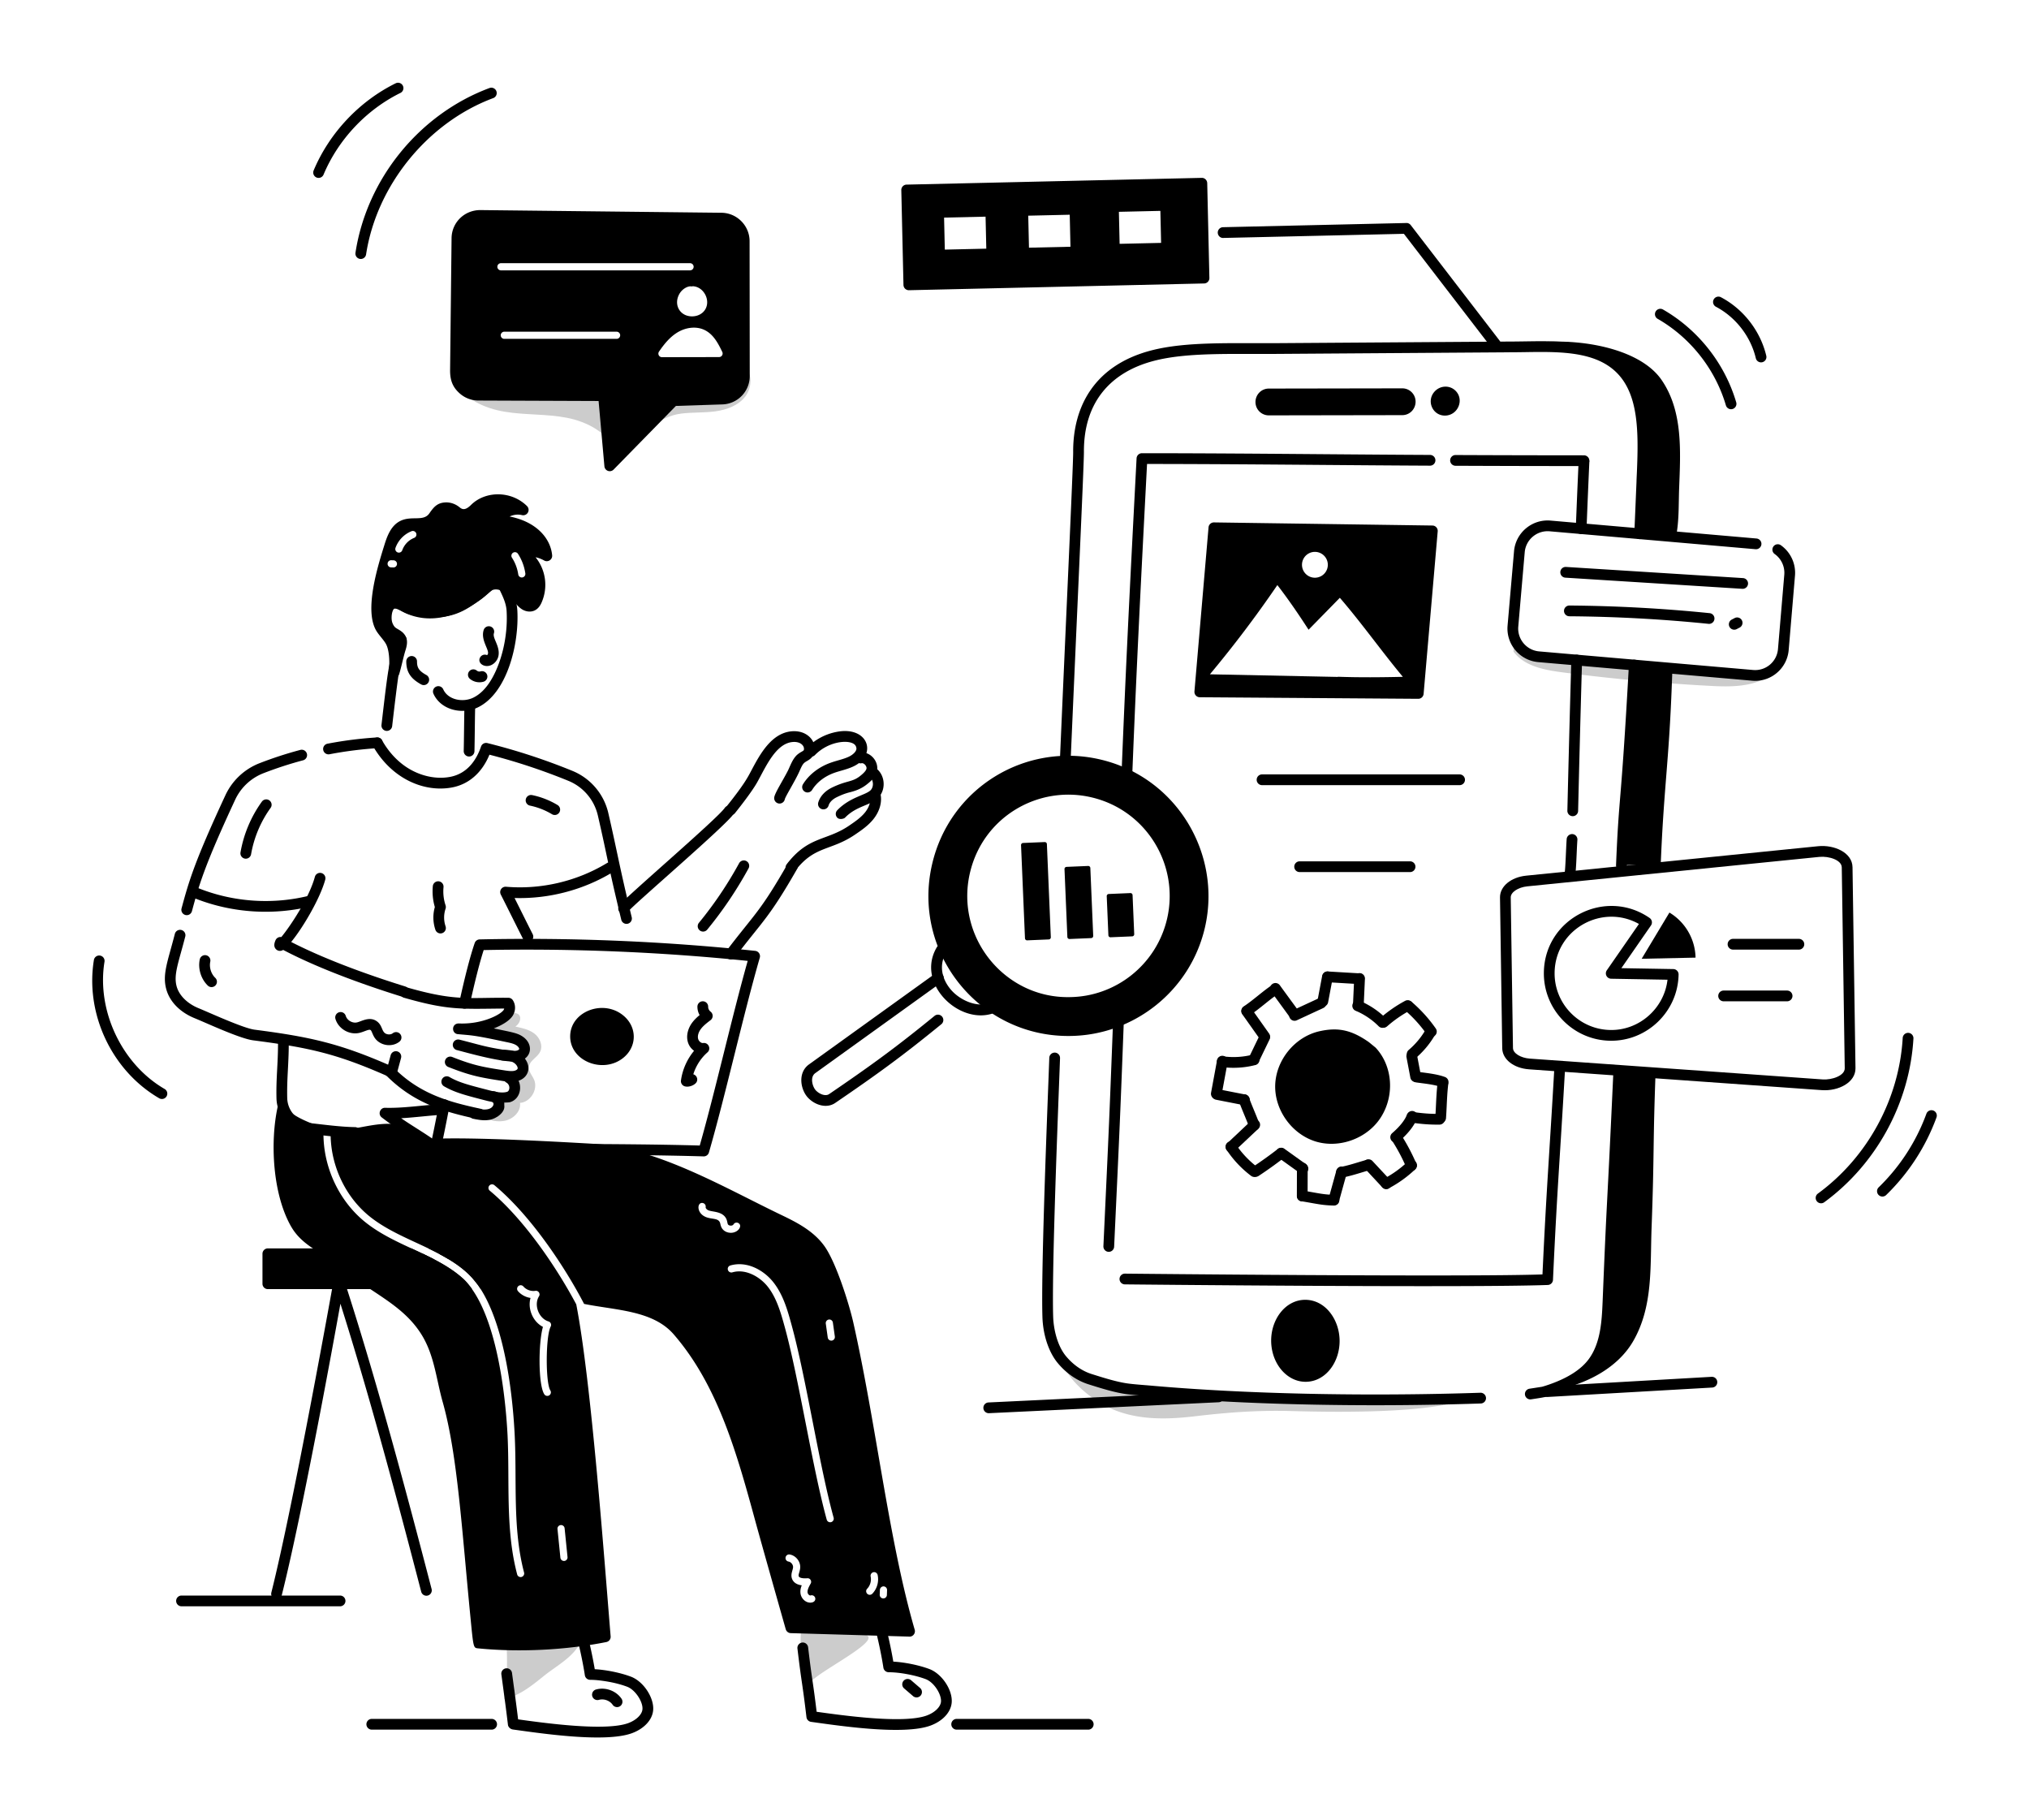 <?xml version="1.0" encoding="utf-8"?>
<svg xmlns="http://www.w3.org/2000/svg" height="508.107" id="Layer_1" style="enable-background:new 0 0 600 600" version="1.1" viewBox="16.745 45.947 566.51 508.107" width="566.51" x="0" y="0">
  <style>.st0{fill:#ccc}</style>
  <path d="m525.42 350.255-81.743-5.81c-4.3-.304-7.456-2.783-7.5-5.892l-.623-42.059c-.045-3.109 3.035-5.68 7.324-6.112l81.535-8.222c4.367-.44 9.504 1.718 9.566 5.862l.829 56.09c.06 4.02-4.785 6.47-9.389 6.143zm.212-2.992c2.67.186 6.206-1.087 6.176-3.106l-.83-56.09c-.03-2.041-3.572-3.191-6.264-2.922l-81.535 8.222c-2.571.26-4.646 1.642-4.625 3.083l.622 42.059c.02 1.44 2.136 2.762 4.714 2.945l81.742 5.809z"/>
  <path class="st0" d="M439.324 227.818c2.99 4.093 8.558 5.14 13.584 5.8a533.336 533.336 0 0 0 42.217 3.832c6.443.328 13.973.05 17.81-5.137-6.357 3.242-13.919 2.562-21.014 1.803l-40.147-4.295c-2.94-.315-5.982-.662-8.528-2.165-2.545-1.504-4.46-4.505-3.747-7.375l-.175 7.537zM376.98 439.83c12.24.337 37.674.778 49.231-3.266-17 1.146-46.973 1.619-63.906.017a547.263 547.263 0 0 1-27.398-3.284c-4.114-.6-10.323-2.19-14.419-2.903-4.023-.7-7.642-3.019-8.283-7.456 1.031 7.135 8.92 13.872 15.605 16.57 7.338 2.963 15.307 2.657 23.002 1.737 8.672-1.037 17.432-1.657 26.168-1.416z"/>
  <path d="M400.705 438.21c-22.528 0-44.452-.847-62.86-2.48-.536-.047-1.14-.096-1.774-.147-1.602-.13-3.416-.275-4.815-.466-3.354-.458-7.216-1.678-10.623-2.754-3.193-1.01-6.137-3.037-8.51-5.864-2.554-3.04-4.171-7.877-4.327-12.938-.366-11.964 1.01-48.274 1.671-65.725.103-2.692.188-4.948.248-6.614.03-.829.743-1.464 1.553-1.445a1.5 1.5 0 0 1 1.445 1.553c-.06 1.668-.145 3.925-.248 6.62-.66 17.417-2.033 53.658-1.67 65.519.104 3.404 1.112 8.108 3.624 11.1 2.007 2.39 4.47 4.096 7.119 4.933 3.291 1.04 7.024 2.219 10.125 2.642 1.316.18 3.086.322 4.649.448.643.052 1.257.102 1.799.15 26.297 2.333 59.826 3.055 91.987 1.985.79-.032 1.52.621 1.549 1.449a1.5 1.5 0 0 1-1.45 1.549c-9.78.326-19.696.486-29.492.486zM313.835 266.046a1.5 1.5 0 0 1-1.434-1.563c1.87-43.478 4.005-88.897 3.981-92.31-.088-12.815 6.028-24.303 21.805-28.402 9.653-2.513 22.207-1.955 34.585-2.03l63.77-.437c.832-.016 1.626-.02 2.421-.023h.108c.193.002.33.005.45 0 1.028-.009 2.022-.024 3.028-.038 6.135-.092 12.479-.186 18.155 1.346l-.001.001c3.088.8 6.137 2.225 8.598 4.369 8.436 7.373 7.91 20.247 7.488 30.592l-.087 1.889c-.015.35-.029.71-.035 1.058l-.016.391a5892.24 5892.24 0 0 1-.577 13.682l-.013.42a1.485 1.485 0 0 1-1.55 1.447 1.5 1.5 0 0 1-1.448-1.55l.013-.423c.199-4.588.388-9.14.577-13.702l.015-.348c.005-.34.02-.724.036-1.109l.087-1.877c.6-14.69.361-28.115-13.848-31.934a1.651 1.651 0 0 1-.099-.03c-5.252-1.402-11.35-1.312-17.25-1.223-1.014.015-2.015.03-3 .037-.122.006-.315.004-.51.002h-.106c-.782.004-1.565.007-2.336.02l-63.85.44c-12.614.08-24.706-.448-33.85 1.933-12.056 3.133-19.657 11.51-19.56 25.478.023 3.472-2.185 50.596-3.983 92.46a1.5 1.5 0 0 1-1.564 1.434zM442.533 435.312a1.5 1.5 0 0 1 1.255-1.71s3.011-.462 3.514-.546a34.24 34.24 0 0 0 2.147-.688c5.077-1.787 8.721-4.128 10.835-6.959 3.344-4.499 3.688-10.53 3.923-16.124 1.248-30.997 1.156-23.735 2.99-63.89.033-.828.736-1.457 1.557-1.441a1.5 1.5 0 0 1 1.442 1.556l-.128 3.077c-.026.609-2.444 50.342-2.444 50.663 0 .075-.005.15-.016.224-.49 10.927-.38 15.959-1.726 20.916-1.786 6.472-5.485 11.306-15.435 14.807-.865.305-1.652.556-2.404.766l-.01-.032c-.53.135-1.56.294-3.79.635a1.5 1.5 0 0 1-1.71-1.254zm22.149-36.519v.003-.003zM469.455 289.006c-.02 0-.042 0-.062-.002a1.5 1.5 0 0 1-1.438-1.56c.856-20.776 1.273-14.11 3.594-55.878a1.5 1.5 0 0 1 1.5-1.473h.027a1.501 1.501 0 0 1 1.473 1.527l-.172 4.288c-.929 22.311-2.51 29.454-3.423 51.66a1.5 1.5 0 0 1-1.499 1.438z"/>
  <path d="M473.678 194.402c.443-4.835 1.223-8.732 1.47-13.58l.017-.344c.01-.366.026-.74.036-1.106.218-6.514-.319-13.932-1.807-20.313-1.48-6.373-5.934-11.289-12.084-14.547-.316-.17-.638-.325-.976-.465-.008-.007-.015-.007-.023-.007-5.45-2.37-13.428-2.06-20.175-1.527-1.233.088-2.414.19-3.525.292h-.061c-.411.038-.815.074-1.21.103l3.475-.054.266-.073c.349-.097.69-.179 1.04-.268 12.89-3.047 33.63-.53 40.527 9.464 6.039 8.741 5.308 19.975 4.922 30.335-.166 4.468.012 9.047-.867 13.43l-11.025-1.34zM469.958 287.474c3.517-.19 7.139-.085 10.42 1.22.834-22.464 2.33-29.495 3.164-51.968.147-3.913.128-3.413.163-4.202l-10.428-.91c-.003.165-.016.341-.02.506l-.15 3.748c-.908 22.435-2.523 29.337-3.53 51.622l.38-.016zM450.549 434.086c9.274-1.742 17.954-6.365 22.235-13.833 5.529-9.654 4.686-20.585 5.091-31.476.797-21.4.336-22.71 1.143-44.11-3.423 2.154-6.333.04-10.311.785-.779 20.284-2.716 36.54-2.587 53.685.001.031.003.072-.006.104.01 0 .01 0 .01.01.001.01.001.01-.009.02.035 5.012.193 16.05-1.68 20.727 0 .01-.01.02-.01.02-2.25 5.754-7.782 10.482-14.17 12.988-.648.247-.358 1.221.294 1.08zM455.867 273.78h-.038a1.5 1.5 0 0 1-1.463-1.536c.39-16.283.742-29.657 1.106-42.088a1.493 1.493 0 0 1 1.543-1.455 1.5 1.5 0 0 1 1.455 1.543 7763.066 7763.066 0 0 0-1.104 42.072 1.5 1.5 0 0 1-1.5 1.464zM455.067 291.521a1.5 1.5 0 0 1-1.48-1.76c.27-1.538.383-6.81.584-9.594.06-.827.807-1.435 1.604-1.388a1.5 1.5 0 0 1 1.388 1.604c-.212 2.943-.298 8.06-.62 9.897a1.5 1.5 0 0 1-1.476 1.241zM330.783 404.476a1.5 1.5 0 0 1 .09-2.999c.1.003 95.187.984 116.542.219 1.126-24.297 1.87-32.44 3.298-57.358a1.5 1.5 0 1 1 2.994.172c-1.468 25.623-2.19 33.19-3.359 58.703a1.5 1.5 0 0 1-1.442 1.43c-22.32.83-118.02-.164-118.123-.167z"/>
  <path d="m458.217 195.016-.06-.001a1.5 1.5 0 0 1-1.44-1.558c.244-6.243.505-12.48.79-18.724a1.506 1.506 0 0 1 1.566-1.43 1.5 1.5 0 0 1 1.43 1.566c-.283 6.238-.544 12.468-.788 18.705a1.5 1.5 0 0 1-1.498 1.442z"/>
  <path d="M459 176.05h-.002a9034.18 9034.18 0 0 1-35.863-.084 1.5 1.5 0 0 1 .007-3h.007c11.626.051 23.352.078 35.851.084a1.5 1.5 0 0 1 0 3zM326.251 395.39a1.5 1.5 0 0 1-1.428-1.57c1.618-34.775 1.611-34.243 2.97-69.942.033-.828.768-1.457 1.556-1.442a1.5 1.5 0 0 1 1.442 1.556c-1.358 35.693-1.36 35.34-2.972 69.968a1.5 1.5 0 0 1-1.568 1.43zM331.046 270.73a1.5 1.5 0 0 1-1.441-1.557c1.34-34.673 2.516-57.655 4.48-95.29a1.5 1.5 0 0 1 1.498-1.423c17.08.004 34.29.142 50.933.274 10.24.082 20.161.161 29.509.204a1.5 1.5 0 0 1-.007 3h-.007c-9.35-.043-19.276-.122-29.52-.204-16.173-.129-32.884-.262-49.484-.273-1.919 36.782-3.082 59.614-4.404 93.829a1.5 1.5 0 0 1-1.557 1.44zM408.271 160.332l-37.267.063a2.218 2.218 0 0 1-2.221-2.214v-.045a2.218 2.218 0 0 1 2.214-2.222l37.268-.063a2.215 2.215 0 0 1 2.219 2.338 2.22 2.22 0 0 1-2.213 2.143z"/>
  <path d="M371 161.895a3.717 3.717 0 0 1-3.717-3.712c-.003-2.095 1.662-3.765 3.712-3.768l37.275-.063a3.712 3.712 0 0 1 3.714 3.846c-.071 2.053-1.701 3.63-3.71 3.634l-37.267.063H371zm37.269-4.543h-.001c-39.135.202-37.329-.171-37.776.273-.303.305-.256.801.002 1.06.079.079.249.21.506.21h.002l37.266-.063a.717.717 0 0 0 .717-.696c.01-.308-.12-.484-.2-.566s-.25-.218-.516-.218z"/>
  <ellipse cx="420.26" cy="157.918" rx="2.584" ry="2.492" transform="rotate(-45.902 420.26 157.918)"/>
  <path d="M417.393 155.14c1.58-1.63 4.136-1.681 5.709-.155 2.547 2.467.76 6.849-2.798 6.97-3.581.112-5.464-4.18-2.911-6.815zm1.83 2.867a.93.93 0 0 0 .98.95c.953-.032 1.44-1.208.811-1.818-.633-.614-1.79-.076-1.79.868z"/>
  <ellipse cx="381.216" cy="420.227" rx="8.055" ry="9.943" transform="rotate(-.902 381.216 420.227)"/>
  <path d="M381.269 431.67c-5.211 0-9.508-5.035-9.607-11.293-.096-6.115 3.976-11.593 9.504-11.593 5.601 0 9.513 5.47 9.604 11.293.094 6.012-3.821 11.503-9.374 11.591l-.127.001zm-.106-19.886-.08.001c-3.614.057-6.495 3.89-6.421 8.545.073 4.655 3.11 8.415 6.687 8.338 3.171-.049 6.504-3.372 6.42-8.544-.08-5.148-3.474-8.34-6.606-8.34zM498.628 159.102c-2.972-10.12-9.926-18.93-19.08-24.169a1.5 1.5 0 0 1 1.49-2.603c9.82 5.62 17.28 15.07 20.47 25.926a1.5 1.5 0 0 1-2.88.846zM506.812 235.997c-.277 0-.556-.013-.835-.037l-59.755-5.189c-5.168-.454-9.004-5.024-8.552-10.188l1.801-20.757c.452-5.164 5.01-9 10.186-8.56l57.52 5.003a1.5 1.5 0 0 1 1.364 1.624 1.51 1.51 0 0 1-1.624 1.364l-57.52-5.002c-3.516-.299-6.629 2.314-6.938 5.831l-1.8 20.758c-.308 3.517 2.304 6.63 5.824 6.939l59.755 5.189a6.395 6.395 0 0 0 6.93-5.842l1.763-20.767a6.44 6.44 0 0 0-2.7-5.776 1.5 1.5 0 0 1 1.728-2.452 9.45 9.45 0 0 1 3.961 8.481l-1.761 20.767a9.343 9.343 0 0 1-3.315 6.405 9.32 9.32 0 0 1-6.032 2.209z"/>
  <path d="m503.215 210.313-49.413-3.113c-.826-.053-1.454-.765-1.402-1.592s.743-1.452 1.592-1.402l49.413 3.113a1.5 1.5 0 0 1-.19 2.994zM493.75 220.087a415.078 415.078 0 0 0-38.83-2.11 1.5 1.5 0 0 1 .01-3h.01c13.01.094 26.17.81 39.113 2.126a1.5 1.5 0 1 1-.303 2.984zM499.627 220.92a1.5 1.5 0 0 1 .637-2.024l.823-.428a1.5 1.5 0 0 1 1.383 2.662l-.82.426a1.5 1.5 0 0 1-2.023-.637zM506.977 145.925c-1.45-6.081-5.62-11.45-11.152-14.362a1.5 1.5 0 0 1 1.396-2.655c6.29 3.309 11.026 9.41 12.674 16.322a1.5 1.5 0 1 1-2.918.695zM447.298 434.493a1.5 1.5 0 0 1 1.411-1.583l45.927-2.628c.855-.038 1.536.585 1.583 1.412a1.5 1.5 0 0 1-1.411 1.583l-45.927 2.628a1.498 1.498 0 0 1-1.583-1.412zM292.828 440.435a1.5 1.5 0 0 1-.07-2.999l64.124-3.053c.852-.041 1.53.6 1.57 1.428a1.5 1.5 0 0 1-1.427 1.57l-64.125 3.052a1.82 1.82 0 0 1-.072.002zM278.312 310.363a1.5 1.5 0 0 1 2.578 1.534c-1.895 3.184-1.417 7.008 1.278 10.23 2.486 2.97 7.3 5.2 11.063 3.785a1.501 1.501 0 0 1 1.055 2.809c-9.583 3.599-22.01-8.217-15.974-18.358z"/>
  <path d="M242.438 352.473c-2.17-2.199-3.087-7.036.177-9.395l35.255-25.363a1.5 1.5 0 0 1 1.752 2.436l-35.252 25.36c-1.597 1.154-.726 3.914.203 4.854 1.013 1.027 2.668 1.679 3.674.99 11.39-7.774 18.341-12.771 29.433-21.83a1.5 1.5 0 0 1 1.899 2.323c-11.178 9.13-18.178 14.16-29.64 21.985-2.368 1.615-5.544.622-7.501-1.36zM315.376 308.067l6.035-.255a.59.59 0 0 0 .565-.615l-.801-18.955a.59.59 0 0 0-.615-.565l-6.035.255a.59.59 0 0 0-.565.615l.8 18.955a.59.59 0 0 0 .616.565zM326.827 307.583l6.035-.255a.59.59 0 0 0 .565-.615l-.46-10.9a.59.59 0 0 0-.615-.566l-6.035.255a.59.59 0 0 0-.565.615l.46 10.901a.59.59 0 0 0 .615.565zM303.541 308.44l6.035-.254a.59.59 0 0 0 .565-.615l-1.098-26.002a.59.59 0 0 0-.615-.565l-6.035.255a.59.59 0 0 0-.565.615l1.098 26.002a.59.59 0 0 0 .615.565zM466.28 336.464c-10.37-.182-18.658-8.767-18.477-19.137.264-15.075 17.286-23.616 29.526-15.13a1.5 1.5 0 0 1 .377 2.088l-8.264 11.92 14.503.254a1.5 1.5 0 0 1 1.473 1.527c-.181 10.326-8.8 18.66-19.137 18.478zm-15.477-19.085c-.152 8.717 6.815 15.932 15.53 16.085 8.182.165 15.094-6.114 15.989-14.032l-15.738-.276a1.5 1.5 0 0 1-1.206-2.354l8.968-12.935c-10.247-5.76-23.33 1.423-23.543 13.512z"/>
  <path d="m475.109 313.582 7.75-12.897a15.048 15.048 0 0 1 7.294 12.58l-15.044.317zM434.306 143.514c-.45 0-.894-.202-1.19-.586l-24.394-31.713-50.435 1.153c-.814.05-1.515-.637-1.535-1.465a1.5 1.5 0 0 1 1.466-1.534l51.195-1.17c.453-.037.932.206 1.223.585l24.858 32.315a1.5 1.5 0 0 1-1.188 2.415zM353.808 97.062a1.5 1.5 0 0 0-.464-1.05 1.462 1.462 0 0 0-1.07-.415l-82.412 1.885a1.5 1.5 0 0 0-1.466 1.534l.605 26.477a1.5 1.5 0 0 0 1.5 1.466h.034l82.413-1.885a1.501 1.501 0 0 0 1.465-1.534l-.605-26.478zm-73.266 18.564-.204-8.936 11.584-.265.204 8.936-11.584.265zm23.5-.537-.205-8.936 11.584-.265.204 8.936-11.584.265zm25.307-1.076-.204-8.936 11.584-.265.204 8.936-11.584.265zM519.006 311.027h-18.39a1.5 1.5 0 0 1 0-3h18.39a1.5 1.5 0 0 1 0 3zM515.713 325.456h-17.72a1.5 1.5 0 0 1 0-3h17.72a1.5 1.5 0 0 1 0 3zM416.689 192.646l-61.016-.869a1.5 1.5 0 0 0-1.494 1.372l-3.936 45.803a1.5 1.5 0 0 0 1.484 1.629l61.005.434a1.5 1.5 0 0 0 1.494-1.37l3.935-45.37a1.5 1.5 0 0 0-1.472-1.629zM383.875 200a3.607 3.607 0 1 1 0 7.214 3.607 3.607 0 0 1 0-7.214zm6.417 34.859.031.051-35.765-.733a320.784 320.784 0 0 0 18.833-24.91c3.001 3.87 5.91 8.126 8.716 12.464l8.73-8.912c6.088 7.052 11.651 14.924 17.593 22.061-5.791.138-12.253.195-18.138-.021zM378.184 330.646c-.463 0-.919-.213-1.213-.615l-5.3-7.26a1.5 1.5 0 1 1 2.421-1.77l5.303 7.261a1.5 1.5 0 0 1-1.211 2.384z"/>
  <path d="M378.197 330.897a1.5 1.5 0 0 1-.632-2.861l7.389-3.426a1.5 1.5 0 1 1 1.261 2.722l-7.388 3.425c-.205.095-.42.14-.63.14z"/>
  <path d="M386.09 326.96a1.5 1.5 0 0 1-1.476-1.779l1.283-6.794a1.5 1.5 0 1 1 2.947.557l-1.283 6.794a1.5 1.5 0 0 1-1.472 1.222z"/>
  <path d="M396.216 320.648a1.8 1.8 0 0 1-.089-.002l-8.761-.516a1.5 1.5 0 0 1-1.409-1.586 1.487 1.487 0 0 1 1.586-1.41l8.76.517a1.5 1.5 0 0 1-.087 2.997z"/>
  <path d="m395.996 328.2-.07-.002a1.5 1.5 0 0 1-1.43-1.568l.348-7.611a1.498 1.498 0 1 1 2.996.136l-.347 7.613a1.5 1.5 0 0 1-1.497 1.431z"/>
  <path d="M402.743 332.866c-.385 0-.77-.148-1.064-.442a20.176 20.176 0 0 0-6.436-4.333 1.5 1.5 0 0 1-.803-1.964 1.498 1.498 0 0 1 1.963-.802 23.21 23.21 0 0 1 7.403 4.983 1.5 1.5 0 0 1-1.063 2.558z"/>
  <path d="M403.048 332.82a1.499 1.499 0 0 1-.99-2.627 37.818 37.818 0 0 1 6.982-4.852 1.5 1.5 0 1 1 1.424 2.64 34.804 34.804 0 0 0-6.427 4.467c-.286.25-.638.372-.989.372z"/>
  <path d="M416.397 335.41c-.474 0-.94-.224-1.232-.643a36.694 36.694 0 0 0-6.18-6.836 1.5 1.5 0 0 1 1.955-2.276 39.704 39.704 0 0 1 6.686 7.396 1.501 1.501 0 0 1-1.23 2.358z"/>
  <path d="M411.033 341.685a1.5 1.5 0 0 1-.973-2.643 21.77 21.77 0 0 0 4.603-5.448 1.5 1.5 0 0 1 2.579 1.535 24.777 24.777 0 0 1-5.239 6.199c-.282.24-.627.357-.97.357z"/>
  <path d="M412 347.987a1.5 1.5 0 0 1-1.471-1.22l-1.084-5.707a1.5 1.5 0 0 1 2.947-.56l1.084 5.707a1.5 1.5 0 0 1-1.476 1.78z"/>
  <path d="M419.676 349.499c-.175 0-.351-.03-.524-.095-1.583-.591-3.723-.87-5.61-1.115-.493-.065-.972-.127-1.428-.193a1.5 1.5 0 0 1 .427-2.97c.444.064.91.125 1.388.187 2.047.267 4.367.57 6.272 1.28a1.5 1.5 0 0 1-.525 2.906z"/>
  <path d="M418.986 359.474a1.5 1.5 0 0 1-1.498-1.61c.083-1.123.135-2.243.188-3.379.093-1.957.188-3.98.439-6.156a1.5 1.5 0 0 1 2.98.344c-.24 2.075-.332 4.046-.422 5.953-.054 1.163-.11 2.31-.193 3.457a1.5 1.5 0 0 1-1.494 1.39z"/>
  <path d="M418.011 359.884c-2.357 0-4.527-.175-7.31-.58a1.5 1.5 0 0 1 .433-2.969c2.874.42 5.033.576 7.501.544h.02a1.5 1.5 0 0 1 .02 3c-.223.003-.444.005-.664.005z"/>
  <path d="M406.433 364.899a1.5 1.5 0 0 1-.987-2.63c2.147-1.873 3.508-3.58 4.164-5.218a1.5 1.5 0 1 1 2.785 1.113c-.835 2.09-2.463 4.172-4.977 6.365-.284.248-.635.37-.985.37z"/>
  <path d="M410.802 372.824a1.499 1.499 0 0 1-1.38-.913 50.72 50.72 0 0 0-4.101-7.708 1.5 1.5 0 0 1 2.517-1.632 53.727 53.727 0 0 1 4.343 8.165 1.5 1.5 0 0 1-1.379 2.088z"/>
  <path d="M403.774 377.848a1.5 1.5 0 0 1-.696-2.83 29.497 29.497 0 0 0 6.743-4.844 1.5 1.5 0 1 1 2.076 2.165 32.472 32.472 0 0 1-7.429 5.338c-.222.116-.46.171-.694.171z"/>
  <path d="M403.801 377.875c-.401 0-.802-.16-1.097-.478l-4.947-5.308a1.5 1.5 0 0 1 2.196-2.046l4.946 5.31a1.5 1.5 0 0 1-1.098 2.522z"/>
  <path d="M391.307 374.686a1.5 1.5 0 0 1-.296-2.971c1.795-.364 3.156-.774 4.879-1.293.693-.21 1.441-.434 2.294-.68a1.501 1.501 0 0 1 .83 2.883c-.839.242-1.575.464-2.259.67-1.797.54-3.217.969-5.148 1.36-.1.02-.201.03-.3.03z"/>
  <path d="M389.167 382.346a1.5 1.5 0 0 1-1.446-1.901l2.152-7.769a1.5 1.5 0 0 1 2.891.802l-2.152 7.768a1.5 1.5 0 0 1-1.445 1.1z"/>
  <path d="M389.237 382.472h-.027c-2.522-.044-4.04-.315-6.338-.725-.784-.14-1.664-.297-2.713-.468a1.5 1.5 0 1 1 .48-2.96c1.068.173 1.963.332 2.76.475 2.233.398 3.58.639 5.862.678a1.501 1.501 0 0 1-.024 3z"/>
  <path d="M380.338 381.313h-.003a1.5 1.5 0 0 1-1.497-1.504l.02-7.816a1.505 1.505 0 0 1 1.5-1.502h.004c.828.003 1.498.67 1.496 1.5l-.02 7.825a1.5 1.5 0 0 1-1.5 1.497z"/>
  <path d="M380.535 373.668c-.3 0-.603-.09-.867-.276-.989-.7-2.015-1.437-3.043-2.174a589.808 589.808 0 0 0-3.028-2.164 1.5 1.5 0 0 1 1.734-2.448c.99.7 2.016 1.437 3.043 2.174 1.022.734 2.044 1.467 3.029 2.164a1.5 1.5 0 0 1-.868 2.724z"/>
  <path d="M367.352 374.444a1.5 1.5 0 0 1-.828-2.752 114.698 114.698 0 0 0 6.976-4.993 1.5 1.5 0 0 1 1.836 2.372 117.641 117.641 0 0 1-7.158 5.124 1.493 1.493 0 0 1-.826.249z"/>
  <path d="M366.964 374.49c-.315 0-.632-.099-.903-.303a29.664 29.664 0 0 1-6.9-7.353 1.5 1.5 0 0 1 2.503-1.652 26.654 26.654 0 0 0 6.206 6.61 1.5 1.5 0 0 1-.906 2.698z"/>
  <path d="M360.464 367.637a1.5 1.5 0 0 1-1.028-2.592l6.607-6.22a1.5 1.5 0 1 1 2.057 2.185l-6.607 6.219c-.29.272-.66.408-1.029.408z"/>
  <path d="M366.92 361.54a1.5 1.5 0 0 1-1.41-.987c-.414-1.136-.908-2.33-1.387-3.485-.49-1.185-.998-2.41-1.433-3.61a1.5 1.5 0 1 1 2.818-1.025c.414 1.137.91 2.332 1.388 3.487.49 1.185.997 2.41 1.433 3.607a1.5 1.5 0 0 1-1.41 2.014z"/>
  <path d="M364.196 354.457c-.096 0-.193-.01-.29-.029l-7.623-1.492a1.5 1.5 0 0 1-1.184-1.76 1.496 1.496 0 0 1 1.76-1.184l7.623 1.492a1.5 1.5 0 0 1-.286 2.973z"/>
  <path d="M356.356 352.77a1.5 1.5 0 0 1-1.478-1.772l1.679-9.103a1.5 1.5 0 0 1 2.951.544l-1.679 9.103a1.502 1.502 0 0 1-1.473 1.228z"/>
  <path d="M361.14 344.019c-1.12 0-2.238-.076-3.34-.229a1.5 1.5 0 0 1 .414-2.972c2.738.381 5.6.22 8.276-.468a1.5 1.5 0 1 1 .746 2.905c-1.975.508-4.04.764-6.096.764z"/>
  <path d="M366.843 343.202a1.5 1.5 0 0 1-1.35-2.153l3.003-6.217a1.499 1.499 0 1 1 2.702 1.305l-3.003 6.217a1.5 1.5 0 0 1-1.352.848z"/>
  <path d="M369.838 336.79a1.5 1.5 0 0 1-1.225-.634l-5-7.06a1.5 1.5 0 1 1 2.45-1.733l4.999 7.06a1.5 1.5 0 0 1-1.224 2.367z"/>
  <path d="M364.846 329.627a1.5 1.5 0 0 1-.831-2.75c1.335-.886 2.589-1.891 3.917-2.955 1.32-1.057 2.684-2.15 4.128-3.109a1.498 1.498 0 1 1 1.66 2.498c-1.333.886-2.586 1.89-3.912 2.953-1.321 1.058-2.687 2.152-4.133 3.112-.255.17-.544.251-.829.251zM401.112 356.899c-3.33 5.394-10.445 8.086-16.517 6.277-6.06-1.827-10.516-8.021-10.306-14.336.223-6.333 5.089-12.232 11.266-13.58 4.654-1.023 7.932-.376 12.467 2.78l1.764 1.44c4.288 4.641 4.674 12.038 1.326 17.419z"/>
  <path d="M388.492 365.234c-1.458 0-2.916-.2-4.326-.62-6.72-2.027-11.608-8.828-11.376-15.823.248-7.056 5.598-13.502 12.445-14.996 5.159-1.135 8.855-.317 13.643 3.013.032.022.063.045.092.07l1.765 1.44c.054.044.105.092.153.144 4.661 5.046 5.291 13.132 1.498 19.228-2.903 4.7-8.402 7.544-13.894 7.544zm.772-28.92c-1.052 0-2.16.142-3.387.411-5.46 1.192-9.89 6.537-10.089 12.168-.185 5.585 3.874 11.23 9.24 12.847 5.455 1.625 11.821-.794 14.807-5.63l.003-.004c3.075-4.94 2.615-11.455-1.085-15.533l-1.634-1.335c-2.921-2.024-5.208-2.925-7.855-2.925zM424.272 265.118h-55.154a1.5 1.5 0 0 1 0-3h55.154a1.5 1.5 0 0 1 0 3zM410.444 289.384h-30.832a1.5 1.5 0 0 1 0-3h30.832a1.5 1.5 0 0 1 0 3zM147.38 404.3H91.53v-8.36h43.3c4.23 2.012 9.501 4.783 12.55 8.36zM153.02 395.94v8.36h-3.08c-1.628-2.17-3.41-4.1-7.98-6.87-.87-.52-1.75-1.02-2.65-1.49h13.71z"/>
  <path d="M153.02 394.43h-16.69a70.497 70.497 0 0 1 5.63 3h9.56v5.37h-2.78a24.38 24.38 0 0 1 2.22 3h2.06c.82 0 1.5-.67 1.5-1.5v-8.37c0-.82-.68-1.5-1.5-1.5zm-7.08 8.37H93.03v-5.37h44.8c-2.017-1.058-5.999-2.904-6.22-3H91.53c-.83 0-1.5.68-1.5 1.5v8.37c0 .83.67 1.5 1.5 1.5h57.01c-.715-1.022-1.673-2.165-2.6-3z"/>
  <path class="st0" d="M165.95 334.472c1.541 1.185 2.472 3.41 1.57 5.132-.821 1.572-2.943 2.442-3.088 4.21-.105 1.28.915 2.341 1.425 3.52 1.174 2.71-.982 6.266-3.927 6.478.337 2.449-1.991 4.614-4.428 5.028s-4.891-.434-7.217-1.27c1.696-.062 3.487-.154 4.907-1.083 1.421-.929 2.234-3.01 1.229-4.377 1.68.62 3.754-.15 4.624-1.715.87-1.565.427-3.734-.986-4.833 1.125.115 2.153-.79 2.563-1.845.511-1.318.322-2.554.05-6.813-.097-1.503-.434-2.123-2.486-2.42-2.4-.35-4.8-.698-7.199-1.046 2.617-.821 4.293-4.15 6.633-4.613 2.914-.577 3.012 2.307 1.018 3.68 1.832.424 3.778.788 5.311 1.967zM157.531 520.302a73.229 73.229 0 0 0 .54-16.508c-.044-.544-.025-1.22.461-1.468.365-.186.803-.017 1.18.143 4.3 1.83 9.077 2.518 13.722 2.035 3.122-.324 7.35-2.217 4.03 2.007-2.29 2.914-6.119 5.037-8.984 7.362-3.301 2.68-6.732 5.396-10.949 6.429zM242.955 516.121a29.394 29.394 0 0 1-2.034-18.355 39.853 39.853 0 0 0 9.813 3.42c1.437.298 8.138.139 8.502 1.801.603 2.754-17.144 11.267-16.281 13.134z"/>
  <path d="M190.21 302.695c-3.861-15.952-3.718-16.866-6.54-29.11a13.812 13.812 0 0 0-8.22-9.668 170.122 170.122 0 0 0-22.048-7.3c-2.107 5.096-5.836 8.336-10.616 9.176-7.842 1.377-16.828-2.573-22.006-11.76a1.5 1.5 0 0 1 2.613-1.473c1.519 2.693 3.424 4.942 5.663 6.686 3.88 3.022 8.816 4.367 13.21 3.592 5.187-.912 7.639-5.118 8.783-8.487a1.494 1.494 0 0 1 1.781-.973 173.09 173.09 0 0 1 23.756 7.763 16.82 16.82 0 0 1 10.007 11.771c2.521 10.94 3.045 14.672 6.532 29.077a1.5 1.5 0 0 1-2.916.706zM124.909 346.338c-14.122-6.225-21.747-7.954-37.49-9.987-3.7-.485-12.83-4.746-16.326-6.176-4.079-1.654-6.968-4.603-7.922-8.09-1.157-4.209.45-7.85 2.402-15.477a1.5 1.5 0 0 1 2.906.743c-1.837 7.181-3.327 10.622-2.414 13.941.695 2.541 2.998 4.823 6.16 6.105 2.968 1.213 12.424 5.565 15.581 5.979 15.798 2.04 23.962 3.891 38.314 10.217a1.5 1.5 0 1 1-1.211 2.745zM68.493 301.359a1.5 1.5 0 0 1-1.057-1.84c2.059-7.618 3.623-13.034 12.226-31.547a17.51 17.51 0 0 1 9.578-8.992 108.088 108.088 0 0 1 11.41-3.712 1.501 1.501 0 0 1 .768 2.9c-3.76.997-7.493 2.21-11.092 3.609a14.521 14.521 0 0 0-7.943 7.46c-8.535 18.366-10.038 23.615-12.05 31.065a1.5 1.5 0 0 1-1.84 1.057z"/>
  <path d="M106.994 255.307a1.5 1.5 0 0 1 1.187-1.758 108.595 108.595 0 0 1 13.812-1.75c.852-.043 1.539.578 1.59 1.405s-.577 1.538-1.403 1.59a105.6 105.6 0 0 0-13.429 1.7 1.5 1.5 0 0 1-1.757-1.187zM213.194 368.748c-24.677-.722-50.015-.241-74.72-.971a1.5 1.5 0 0 1-1.455-1.544c.024-.83.765-1.48 1.543-1.455 24.266.717 49.19.263 73.555.937 4.319-15.156 9.042-36.153 13.392-51.54a606.053 606.053 0 0 0-73.717-3.02c-1.125 3.49-2.396 8.472-3.876 15.177a1.493 1.493 0 0 1-1.788 1.141 1.5 1.5 0 0 1-1.141-1.788c1.65-7.478 3.055-12.873 4.297-16.493a1.5 1.5 0 0 1 1.385-1.013 608.896 608.896 0 0 1 76.931 3.197 1.501 1.501 0 0 1 1.284 1.908c-4.57 15.801-9.626 38.556-14.206 54.381a1.5 1.5 0 0 1-1.484 1.083z"/>
  <path d="M138.22 366.926a1.5 1.5 0 0 1-1.142-1.788c.573-2.594 1.262-6.005 2.236-11.06a1.5 1.5 0 1 1 2.945.567c-.978 5.083-1.673 8.52-2.252 11.14a1.5 1.5 0 0 1-1.788 1.141z"/>
  <path d="M137.614 367.603c-4.53-3.402-8.463-5.27-14.28-9.73-1.169-.897-.463-2.753.956-2.69 5.06.15 10.595-.747 15.801-1.046a1.487 1.487 0 0 1 1.583 1.412 1.5 1.5 0 0 1-1.41 1.583c-3.644.209-7.69.746-11.512.966 3.818 2.62 7.148 4.466 10.662 7.107a1.499 1.499 0 1 1-1.8 2.398zM124.577 249.968a1.5 1.5 0 0 1-1.319-1.662c2.03-17.573 2.012-16.346 3.805-23.114-1.595-1.165-2.842-2.438-3.553-4.29-.725-1.872-.514-4.65.483-6.317.596-1 1.48-1.62 2.486-1.746 1.481-.18 2.698.478 3.94 1.143 3.1 1.623 6.503 2.002 10.113 1.12 5.326-1.331 9.682-5.03 9.582-4.963 1.287-1.091 2.573-2.035 4.916-4.537a1.5 1.5 0 0 1 2.502.506c1.24 3.362 3.427 6.24 3.658 10.225.521 9.296-2.795 23.135-11.06 27.094-4.422 2.103-10.29.683-12.343-3.78a1.5 1.5 0 1 1 2.724-1.255c1.348 2.925 5.426 3.707 8.326 2.328 1.853-.887 3.5-2.487 4.894-4.75 2.714-4.363 4.898-11.73 4.464-19.467-.147-2.551-1.42-4.736-2.574-7.216-1.288 1.262-2.828 2.578-3.67 3.221l.002.002c-3.547 2.774-7.13 4.622-10.648 5.491l-.061.015c-4.341 1.06-8.452.595-12.222-1.38-.716-.383-1.588-.896-2.176-.82-.038.005-.15.092-.278.308-.518.866-.646 2.699-.259 3.699.606 1.575 1.886 2.536 3.31 3.495a1.5 1.5 0 0 1 .613 1.627c-1.38 5.208-1.215 4.554-1.843 7.207-.508 2.278-1.701 12.61-2.15 16.498a1.501 1.501 0 0 1-1.662 1.318zm2.35-18.166h.009-.01z"/>
  <path d="M134.341 237.002c-2.957-1.623-4.163-3.484-4.162-6.423a1.5 1.5 0 0 1 1.5-1.5h.001a1.5 1.5 0 0 1 1.5 1.5c-.002 1.601.388 2.577 2.605 3.793a1.5 1.5 0 1 1-1.444 2.63zM150.845 229.387a1.497 1.497 0 0 1 1.888-.56c1.228-.973-1.988-3.972-.914-7.093a1.5 1.5 0 0 1 2.836.975c-.473 1.378 1.725 3.57 1.278 6.24-.192 1.148-.997 2.193-2.05 2.663-1.98.881-4.023-.674-3.038-2.225zM147.948 235.447a1.5 1.5 0 1 1 1.923-2.303c.282.235.682.322 1.029.22a1.5 1.5 0 0 1 .852 2.877 4.162 4.162 0 0 1-3.804-.794zM147.68 257.125a1.5 1.5 0 0 1-1.462-1.538c.078-3.057.111-8.889.19-12.05.021-.829.683-1.503 1.538-1.462a1.5 1.5 0 0 1 1.462 1.537c-.082 3.175-.11 8.844-.192 12.053a1.5 1.5 0 0 1-1.537 1.46z"/>
  <path d="M159.03 190.127c1.073-.508 2.31-.674 3.44-.39a1.501 1.501 0 0 0 1.424-2.517c-4.323-4.295-11.551-4.35-15.617-.342-1.682 1.673-2.512 1.253-3.213.68-1.078-.885-2.404-1.39-3.783-1.37-2.442.052-3.437 1.31-4.671 3.081-1.662 2.362-4.967.536-8.107 2.103-2.576 1.283-3.645 4.153-4.444 6.74-1.877 6.016-5.73 18.328-2.179 24.024.843 1.344 2.263 2.692 2.807 3.94.842 1.936.89 5.285.585 7.416a1.5 1.5 0 0 0 2.915.663c.598-1.9 1.19-4.849 1.763-6.65.372-1.156.688-2.565.136-3.734-.614-1.447-1.954-1.983-2.83-2.55-2.095-1.396-2.277-3.817-1.105-4.968.59-.574.947-.537 1.316-.437 1.125.314 2.468 1.51 4.264 1.792 3.054.466 6.213.949 9.397.432v-.001c3.724-.62 6.139-2.16 8.88-4.057.748-.519 1.412-.982 2.105-1.606.927-.842 1.47-1.528 2.355-1.795 1.072-.304 2.254.136 3.192.76 2.081 1.417 3.185 3.741 4.953 4.763 1.105.639 2.374.735 3.403.252 1.132-.54 1.686-1.605 2.002-2.354a12.25 12.25 0 0 0-1.743-12.503 8.49 8.49 0 0 1 2.398.906c1.044.594 2.342-.231 2.234-1.438-.41-4.599-4.22-9.34-11.877-10.84zm-32.455 14.226c-.101 0-.743-.018-.642-.019a1 1 0 0 1-.97-1.028.978.978 0 0 1 1.029-.97l.61.017a1 1 0 0 1-.027 2zm5.819-8.264a5.838 5.838 0 0 0-3.335 3.453 1 1 0 0 1-1.887-.665 7.868 7.868 0 0 1 4.493-4.65 1 1 0 0 1 .729 1.862zm30.038 11.059a1 1 0 0 1-.988-.856 11.781 11.781 0 0 0-1.75-4.658 1 1 0 1 1 1.68-1.085 13.776 13.776 0 0 1 2.048 5.455 1 1 0 0 1-.99 1.144zM128.983 324.172c-7.733-2.396-22.03-7.197-33.177-13.06-.775.495-1.627.266-2.093-.291-.695-.831-.256-1.886-.045-2.394a1.5 1.5 0 0 1 1.622-.904c2.409-2.89 7.778-10.901 9.377-16.835a1.5 1.5 0 0 1 2.896.781c-1.399 5.19-6.173 13.359-9.519 17.425 10.802 5.553 24.388 10.108 31.827 12.413a1.5 1.5 0 1 1-.888 2.865z"/>
  <ellipse cx="184.817" cy="335.293" rx="6.466" ry="7.375" transform="rotate(-88.307 184.817 335.293)"/>
  <path d="M175.946 335.03c.204-6.982 9.736-10.372 15.24-5.252 3.466 3.224 3.327 8.37-.336 11.396-5.679 4.688-15.116.972-14.904-6.144zm1.499.045 1.499.044c-.085 2.85 2.632 5.046 5.726 5.137 3.007.112 5.935-1.892 6.02-4.79.085-2.85-2.632-5.046-5.726-5.137-3.103-.102-5.937 1.958-6.02 4.79l-1.5-.044zM243.198 526.596a1.5 1.5 0 0 1-1.284-1.31c-1.172-9.897-1.337-9.19-2.511-19.118a1.5 1.5 0 1 1 2.978-.352c1.149 9.701 1.294 8.997 2.375 17.968 6.89.955 24.29 3.454 30.785 1.026 2.222-.829 3.802-2.37 3.934-3.833.179-1.987-1.875-5.408-4.3-6.318-2.96-1.11-7.288-1.914-10.293-1.914h-.005a1.5 1.5 0 0 1-1.483-1.276c-.487-3.216-1.573-8.601-2.806-12.826a1.5 1.5 0 1 1 2.88-.84c1.124 3.85 2.13 8.634 2.694 11.979 3.205.178 7.159.979 10.066 2.068 3.52 1.32 6.55 5.886 6.235 9.396-.24 2.669-2.49 5.112-5.872 6.375-7.454 2.785-25.43.082-33.393-1.025zM159.946 528.729c-.675-.094-1.301-.645-1.382-1.321-.664-5.558-.948-7.372-1.19-9.27l-.647-4.793a1.5 1.5 0 1 1 2.973-.403l.625 4.63c.037.145.012.037.276 2.068.272 2.005.537 4.075.803 6.262 6.846.946 24.359 3.428 30.79 1.03 2.218-.83 3.798-2.372 3.927-3.836.193-2.038-1.962-5.444-4.292-6.313-1.972-.737-4.466-1.361-7.616-1.746-.89-.11-1.798-.17-2.7-.175a1.5 1.5 0 0 1-1.474-1.277c-.537-3.579-1.732-9.162-2.8-12.82a1.5 1.5 0 0 1 2.88-.84c.33 1.13.65 2.344.953 3.608a124.816 124.816 0 0 1 1.735 8.368c3.115.17 7.054.944 10.07 2.07 3.605 1.345 6.553 6.012 6.232 9.4-.237 2.661-2.485 5.106-5.865 6.372-7.436 2.771-25.357.085-33.298-1.014zM144.252 339.06a1.501 1.501 0 0 1 .739-2.908c6.097 1.55 6.975 1.965 12.302 2.83l.001-.002c.48.07.992.14 1.511.203.636.074 1.603.187 2.23.039.407-.097.66-.317.68-.432.028-.168-.202-.664-.762-1.03-.894-.59-2.137-.764-3.765-1.12-8.627-1.85-8.99-1.661-12.466-2.002-1.945-.047-2.016-2.944.078-2.999 6.586.3 11.785-2.504 12.572-3.778.068-.11.123-.243.152-.383-12.015.109-15.542.54-27.98-3.014a1.5 1.5 0 1 1 .824-2.884c13.61 3.889 16.768 2.807 28.314 2.893.506.001.977.257 1.253.68.818 1.254.815 2.933-.006 4.278-1.025 1.66-3.506 2.881-5.315 3.6 5.372 1.094 6.636 1.329 7.986 2.222 3.163 2.063 2.688 6.044-.871 6.888-3.552.842-14.564-2.341-17.477-3.08z"/>
  <path d="M157.3 347.727c-6.446-.992-9.067-1.448-15.392-3.937a1.5 1.5 0 0 1 1.101-2.791c6.053 2.396 8.656 2.826 14.74 3.762.948.14 1.795.247 2.51.114.496-.094.917-.346 1-.601.14-.428-.356-1.287-1.204-1.758-1.145-.63-2.327-.43-3.205-.569a1.506 1.506 0 0 1-1.36-1.54c.027-.839.722-1.565 1.722-1.436 1.514.127 2.662.024 4.294.92 1.786.993 3.301 3.191 2.604 5.315-.433 1.331-1.666 2.31-3.298 2.617-1.172.22-2.333.08-3.512-.096z"/>
  <path d="M152.788 353.255c-6.185-1.59-9.006-2.316-12.047-4.06a1.5 1.5 0 0 1 1.492-2.603c2.69 1.543 5.21 2.19 11.299 3.757 1.629.42 3.465.791 4.79.379.795-.249.982-1.914-.202-2.587a1.5 1.5 0 0 1 1.485-2.608c3.388 1.93 3.006 6.999-.39 8.059-.715.222-4.368.193-6.427-.337z"/>
  <path d="M148.858 358.244a1.5 1.5 0 0 1 .611-2.938c1.373.286 3.193.687 4.377-.094.375-.247.64-.629.692-.982a4.193 4.193 0 0 0-.01-.252c-.052-.182-.201-.37-.356-.44a4.465 4.465 0 0 0-.156-.044 1.5 1.5 0 0 1-1.084-1.787c.541-2.343 4.801-.922 4.61 2.628 0 .064 0 .123.005.174.223 1.608-1.305 2.71-1.807 3.074-.09.064-.185.118-.283.16-2.072 1.339-4.472.943-6.6.5z"/>
  <path d="M150.357 358.4c-9.506-2.044-18.017-4.385-25.91-12.38a1.5 1.5 0 1 1 2.134-2.108c7.312 7.405 15.38 9.614 24.407 11.555a1.5 1.5 0 0 1-.631 2.932zM115.833 363.579h-.022c-4.17-.063-8.67-.684-12.773-1.133-5.069-.556-8.981-4.824-9.1-9.928-.126-5.57.416-9.361.433-15.139a1.5 1.5 0 0 1 1.5-1.495h.004a1.5 1.5 0 0 1 1.496 1.504c-.017 5.785-.556 9.66-.432 15.061.083 3.606 2.846 6.622 6.428 7.015 4.095.45 8.518 1.056 12.489 1.115a1.5 1.5 0 0 1-.023 3z"/>
  <path d="M272.14 500.89c-7.277-25.048-10.727-57.29-17.17-85.87-1.11-4.9-4.71-16.52-8-21.17-2.95-4.16-7.5-6.56-11.91-8.67-15.98-7.658-34.294-18.545-52-19.91-35.288-2.074-42.261-1.431-45.21-1.5-.27 0-.53.09-.75.22-3.572-1.879-6.978-4.246-11.45-4.33-5.903-.133-11.23 2.318-16.56 1.54-.42 9.08 3.62 18.37 10.65 24.14 9.691 7.94 24.297 9.556 31.22 20.46 7.22 11.37 9.04 31.61 9.49 40.75.642 13.02-.62 26.105 2.62 38.37.14.54-.18 1.08-.71 1.23-.6.134-1.1-.225-1.22-.72-3.312-12.504-2.057-25.623-2.68-38.78-.636-12.49-3.441-36.09-12.94-44.23-3.113-2.667-6.936-4.695-10.69-6.48a267.551 267.551 0 0 0-3.22-1.51c-4.54-2.1-9.2-4.31-13.14-7.54-7.6-6.25-11.94-16.35-11.36-26.17-2.547-.774-6.329-2.23-8.54-3.79-1.26-.89-1.37-1.37-1.37-1.37.17-.81-.34-1.61-1.15-1.79-.81-.17-1.61.34-1.78 1.15-2.11 9.65-1.49 24.23 3.77 33.44h.01c2.159 3.79 5.66 5.892 9.14 8.01 3.271 1.919 6.094 4.68 8.6 6.43 1.413 1.03 2.799 1.974 4.35 3 .28.18.55.36.82.54 5.24 3.48 10.19 6.76 13.6 12.35 3.513 5.794 3.978 12.25 5.82 18.73 4.112 14.61 5.312 35.549 7.76 60.39.79 8.14.79 8.14 2.09 8.27 11.726 1.173 24.878.416 35.81-1.76.75-.15 1.27-.84 1.2-1.6-1.692-20.29-5.377-71.061-9.6-92.67-5.34-10.04-14.45-23.66-24.15-31.73a.99.99 0 0 1-.13-1.41c.35-.42.98-.48 1.41-.13 10.2 8.48 19.71 22.87 25.06 33.15 8.949 1.8 19.225 1.805 25.02 8.5 12.49 14.4 17.79 33.81 22.91 52.58 2.234 8.113 7.798 27.731 8.37 29.73.18.63.75 1.07 1.4 1.09l33.12.97c.02.01.03.01.05.01.46 0 .9-.22 1.18-.59.29-.38.39-.87.26-1.33zm-98.85-29.22a.997.997 0 0 1 1.1.9l.81 8.01a1 1 0 0 1-.89 1.1h-.1c-.51 0-.94-.38-1-.9l-.81-8.01a1 1 0 0 1 .89-1.1zm-11.82-66.71a1 1 0 0 1 1.41.1c.81.93 2.13 1.41 3.36 1.22.841-.132 1.45.814 1 1.52-1.522 2.422-.051 6.216 2.66 7.02.611.19.893.885.6 1.43-1.41 2.64-1.48 15.63-.1 17.83.3.46.16 1.08-.31 1.38a1.008 1.008 0 0 1-1.38-.32c-1.74-2.76-1.64-14.47-.37-18.8-2.746-1.4-4.344-4.93-3.47-8.08-1.34-.2-2.61-.87-3.5-1.89a.998.998 0 0 1 .1-1.41zm56.65-16.53c-.14-.3-.2-.6-.26-.86-.337-1.774-2.332-1.129-4.17-1.95-2.533-1.136-2.334-4.123-.75-3.86.55.09.92.6.83 1.15-.05.28.29.68.73.88 1.174.517 3.995.239 5.03 2.4.264.583.293 1.132.42 1.46.237.529 1.3.578 1.59.09a1 1 0 0 1 1.36-.38c1.256.707.004 2.72-2.1 2.72-.06 0-.13 0-.19-.01-1.14-.06-2.09-.69-2.49-1.64zm24.85 104.89c-1.41 0-2.633-1.309-2.74-2.74-.07-.75.11-1.46.37-2.1-1.92-.24-2.56-1.28-2.77-1.98-.25-.82-.02-1.59.16-2.21.08-.29.16-.57.18-.8.07-.73-.55-1.52-1.26-1.64a.988.988 0 0 1-.83-1.14c.09-.55.59-.92 1.15-.83 1.75.28 3.1 2.02 2.93 3.79-.04.43-.15.82-.25 1.18-.13.44-.24.82-.17 1.07.18.57 1.4.67 2.39.59.788-.082 1.363.774.96 1.49-.607 1.06-1.421 2.569-.37 3.23.13.08.24.11.33.08.52-.18 1.09.09 1.28.61.226.655-.204 1.4-1.36 1.4zm5.56-22.44a.99.99 0 0 1-.96-.74c-4.032-14.637-7.755-39.363-11.74-53.84-1.03-3.73-2.19-7.95-4.69-11.14-2.13-2.72-6.14-5.14-9.92-4.04-.53.15-1.09-.16-1.24-.69a.984.984 0 0 1 .68-1.23c4.7-1.36 9.44 1.39 12.05 4.73 2.75 3.5 3.97 7.93 5.04 11.84 4.07 14.78 7.687 39.086 11.75 53.84.168.65-.311 1.27-.97 1.27zm.46-50.71c-.05.01-.1.01-.14.01a1 1 0 0 1-.99-.86l-.55-3.9c-.07-.54.31-1.05.85-1.13a.997.997 0 0 1 1.13.86l.55 3.89c.07.55-.31 1.05-.85 1.13zm11.31 70.66c-.19.2-.45.3-.72.3-.865 0-1.332-1.046-.72-1.69.85-.88 1.23-2.22.97-3.42-.11-.54.23-1.07.77-1.19.54-.12 1.07.23 1.19.77.4 1.86-.17 3.86-1.49 5.23zm4.07.35c-.02.54-.46.96-1 .96h-.04a.995.995 0 0 1-.96-1.03l.05-1.37c.03-.55.53-.99 1.04-.96.55.02.98.49.96 1.04l-.05 1.36zM189.977 300.764a1.484 1.484 0 0 1-.334-2.064c1.548-2.152 27.353-24.158 29.446-27.218a1.5 1.5 0 0 1 2.477 1.694c-2.364 3.454-27.987 25.322-29.492 27.282a1.518 1.518 0 0 1-2.097.306zM219.869 313.458a1.5 1.5 0 0 1-.286-2.102c8.056-10.59 9.304-10.704 17.165-24.411a1.5 1.5 0 0 1 2.602 1.492c-7.967 13.891-9.427 14.282-17.38 24.736a1.5 1.5 0 0 1-2.101.285z"/>
  <path d="M219.85 273.159a1.5 1.5 0 0 1-.233-2.109c5.025-6.28 5.936-8.182 6.941-10.074 2.32-4.36 5.497-10.332 11.145-10.883 4.063-.388 6.776 2.334 6.503 5.268-.173 1.885-1.39 2.59-2.194 3.056-.984.569-1.174.828-2.09 2.903-1.113 2.516-3.828 6.864-4.05 7.714a1.496 1.496 0 0 1-1.74 1.197 1.51 1.51 0 0 1-1.206-1.756c.227-1.259 2.343-4.557 3.77-7.325.655-1.27 1.304-3.41 2.743-4.613a7.2 7.2 0 0 1 1.07-.716c.679-.394.682-.426.71-.736.093-1.003-1.04-2.224-3.225-2.005-4.745.461-7.536 7.168-9.86 11.284-1.472 2.601-4.808 6.854-6.176 8.561a1.5 1.5 0 0 1-2.108.234z"/>
  <path d="M241.428 266.935a1.5 1.5 0 0 1-.486-2.065c1.637-2.647 4.325-4.762 7.568-5.954 1.84-.678 3.741-1.021 5.276-1.761 1.296-.625 2.168-1.61 2.074-2.344-.066-.504-.269-.867-.639-1.144-1.747-1.306-7.232-.756-10.945 3.06a1.5 1.5 0 1 1-2.15-2.094c2.287-2.349 5.37-3.935 8.683-4.466 8.398-1.356 10.914 6.494 4.28 9.69-1.828.88-3.82 1.24-5.544 1.874-2.616.963-4.765 2.638-6.052 4.718a1.5 1.5 0 0 1-2.065.486z"/>
  <path d="M246.224 271.818a1.5 1.5 0 0 1-1.012-1.864c.514-1.732 1.877-3.211 3.838-4.165 4.146-2.015 5.566-1.46 7.76-3.159 1.311-1.015 1.942-1.812 1.873-2.368-.087-.697-.822-1.385-1.388-1.26a1.5 1.5 0 0 1-.625-2.934c2.385-.51 4.699 1.46 4.99 3.825.315 2.534-2.018 4.34-3.014 5.11-1.252.97-2.663 1.615-4.574 2.092-1.443.36-2.527.817-3.71 1.392-1.177.573-2.006 1.418-2.273 2.32a1.5 1.5 0 0 1-1.865 1.01z"/>
  <path d="M250.555 274.238a1.5 1.5 0 0 1-.037-2.12c3.559-3.689 7.956-4.206 9.313-5.593.92-.94.828-2.8-.187-3.642a1.501 1.501 0 0 1 1.918-2.307c1.124.934 1.815 2.369 1.896 3.936.08 1.567-.46 3.065-1.482 4.11-2.157 2.207-6.068 2.23-9.3 5.579-.294.305-1.524.614-2.12.037z"/>
  <path d="M236.666 289.321a1.5 1.5 0 0 1-.282-2.102c6.06-7.944 11.037-6.448 17.418-10.783 1.589-1.081 3.234-2.2 4.404-3.628 1.184-1.444 1.72-3.078 1.471-4.483a1.5 1.5 0 0 1 2.955-.523c.4 2.269-.366 4.786-2.105 6.907-1.446 1.765-3.272 3.007-5.038 4.208-6.84 4.649-11.3 3.019-16.72 10.122a1.5 1.5 0 0 1-2.103.282zM71.207 296.735a1.5 1.5 0 1 1 1.104-2.79c9.666 3.826 20.545 4.56 30.637 2.062a1.499 1.499 0 1 1 .72 2.912c-10.35 2.56-21.892 2-32.46-2.184zM162.785 308.05c-2.511-4.956-3.775-7.573-6.22-12.398a1.5 1.5 0 0 1 1.465-2.173c9.789.834 19.806-1.519 28.205-6.62a1.5 1.5 0 0 1 1.556 2.565c-8.183 4.971-17.84 7.483-27.377 7.197 1.908 3.801 2.97 5.974 5.046 10.073a1.5 1.5 0 1 1-2.675 1.356zM207.98 349.203a1.5 1.5 0 0 1-1.104-1.652c.408-3.016 1.707-5.926 3.656-8.277-2.513-1.837-2.42-5.243-.578-7.786.618-.85 1.37-1.559 2.13-2.185a4.705 4.705 0 0 1-.615-2.38 1.5 1.5 0 0 1 1.5-1.473h.026a1.5 1.5 0 0 1 1.474 1.527c-.01.514.25 1.046.66 1.356a1.5 1.5 0 0 1 .005 2.39c-1.01.77-2.055 1.567-2.75 2.526-.65.896-.917 1.9-.716 2.686.174.679.86 1.249 1.4 1.168 1.462-.217 2.326 1.626 1.203 2.612-1.84 1.614-3.22 3.77-3.95 6.115 1.025.292 1.46 1.574.747 2.408-.584.682-1.965 1.26-3.087.965zM85.117 285.625a1.5 1.5 0 0 1-1.223-1.733c.88-5.084 2.94-9.98 5.958-14.16a1.5 1.5 0 1 1 2.432 1.756 31.305 31.305 0 0 0-5.433 12.915 1.5 1.5 0 0 1-1.734 1.222zM121.288 335.537c-.244-.39-.417-.79-.572-1.145-.492-1.138-.432-1.238-2.187-.584-.458.17-.931.345-1.438.463-2.806.65-5.86-1.132-6.682-3.883a1.5 1.5 0 1 1 2.875-.86c.372 1.246 1.868 2.111 3.131 1.82 1.31-.304 3.409-1.681 5.385-.42 1.999 1.278 1.3 3.421 3.233 3.744.518.087 1.035-.026 1.377-.3a1.5 1.5 0 0 1 1.884 2.334c-2.133 1.723-5.562 1.13-7.006-1.17zM125.856 346.118a1.5 1.5 0 0 1-1.057-1.84l1.02-3.757a1.5 1.5 0 1 1 2.895.785l-1.018 3.756a1.5 1.5 0 0 1-1.84 1.056zM74.756 321.06c-1.895-1.841-2.774-4.703-2.237-7.292a1.5 1.5 0 0 1 2.938.61c-.335 1.608.211 3.386 1.39 4.529a1.5 1.5 0 1 1-2.09 2.152zM170.864 273.236a19.694 19.694 0 0 0-6.149-2.404 1.5 1.5 0 0 1 .61-2.938 22.71 22.71 0 0 1 7.084 2.77 1.5 1.5 0 1 1-1.545 2.572zM212.1 305.653a1.501 1.501 0 0 1-.207-2.111 107.265 107.265 0 0 0 11.205-16.607 1.5 1.5 0 1 1 2.633 1.437 110.262 110.262 0 0 1-11.52 17.073 1.5 1.5 0 0 1-2.111.208zM138.31 305.494a10.682 10.682 0 0 1-.155-6.348 15.456 15.456 0 0 1-.566-5.798 1.5 1.5 0 1 1 2.986.282c-.159 1.688.04 3.431.575 5.04.102.31.101.645-.003.955a7.666 7.666 0 0 0 .004 4.902 1.5 1.5 0 0 1-2.84.967zM271.68 519.411l-2.522-2.17a1.5 1.5 0 0 1 1.957-2.273l2.521 2.169a1.5 1.5 0 1 1-1.957 2.274zM187.796 521.823c-.81-1.176-2.464-1.763-3.828-1.368a1.5 1.5 0 0 1-.83-2.883c2.595-.747 5.594.324 7.127 2.547a1.5 1.5 0 1 1-2.469 1.704zM93.964 492.364a1.5 1.5 0 0 1-1.456-1.867c6.309-25.053 17.367-87.035 17.39-87.148.239-1.198 1.646-1.648 2.506-.84.283.265.432.405.447.842 8.82 27.136 17.282 58.776 24.4 86.158a1.5 1.5 0 0 1-2.905.755c-6.621-25.474-14.407-54.636-22.554-80.389a2859.185 2859.185 0 0 1-5.134 27.715c-3.211 16.86-7.768 39.852-11.24 53.64a1.502 1.502 0 0 1-1.454 1.134z"/>
  <path d="M111.696 494.338h-44.27a1.5 1.5 0 0 1 0-3h44.27a1.5 1.5 0 0 1 0 3zM154.013 528.77H120.55a1.5 1.5 0 0 1 0-3h33.463a1.5 1.5 0 0 1 0 3zM320.587 528.77h-36.73a1.5 1.5 0 0 1 0-3h36.73a1.5 1.5 0 0 1 0 3z"/>
  <path class="st0" d="M143.451 152.037c2.571 5.214 8.524 7.902 14.259 8.85 5.735.95 11.64.574 17.346 1.69 5.705 1.117 11.547 4.203 13.65 9.623l3.417-18.309-40.138.423c-1.374.015-2.828.01-4.01-.693-2.012-1.196-2.46-3.864-2.701-6.193M206.952 161.398c3.167-.394 6.388-.196 9.55-.629 3.162-.433 6.411-1.626 8.35-4.162 1.937-2.536 2.01-6.64-.489-8.625.165 3.33-2.378 6.377-5.482 7.597-3.104 1.22-6.615.91-9.832.03-2.026-.556-4.295-1.304-6.117-.26-.725.416-1.275 1.071-1.81 1.713l-9.928 11.922c1.68.018 5.876-3.31 7.523-4.24 2.77-1.565 4.976-2.941 8.235-3.346z"/>
  <path d="M226.035 113.258c-.006-4.318-3.524-7.87-7.842-7.92l-67.35-.75c-4.506.008-7.97 3.529-8.017 7.84l-.413 36.98c.008 2.831.787 4.675 2.689 6.363a7.89 7.89 0 0 0 5.203 1.985l33.571.13 1.623 18.226a1.5 1.5 0 0 0 2.566.916l17.396-17.765 12.956-.426a7.898 7.898 0 0 0 7.661-7.94l-.043-37.639zm-12.356 19.02c-.752 1.284-2.186 1.982-3.714 1.982-3.222 0-5.071-2.957-3.74-5.865.91-1.987 2.883-2.72 3.648-2.478.132-.05.279-.07.426-.062 2.95.216 4.873 3.871 3.38 6.424zm-58.07-11.863a1 1 0 0 1 1-1h52.805a1 1 0 1 1 0 2H156.61a1 1 0 0 1-1-1zm33.292 20.123h-31.35a1 1 0 1 1 0-2h31.35a1 1 0 1 1 0 2zm28.613 5.084c-1.237.006-16.91.035-15.942.035a1 1 0 0 1-.826-1.566c1.27-1.853 2.865-3.931 5.051-5.29 2.448-1.522 5.352-1.819 7.581-.777 2.473 1.156 3.791 3.576 5.032 6.165a1 1 0 0 1-.896 1.433zM117.479 118.238a1.5 1.5 0 0 1-1.484-1.727c3.155-20.645 17.84-38.698 37.413-45.99a1.5 1.5 0 1 1 1.047 2.812c-18.283 6.811-32.547 24.346-35.496 43.632a1.5 1.5 0 0 1-1.48 1.273zM105.7 95.609a1.5 1.5 0 0 1-1.382-2.082c4.39-10.448 12.737-19.316 22.903-24.329a1.499 1.499 0 1 1 1.326 2.69c-9.526 4.699-17.35 13.01-21.464 22.801-.24.574-.797.92-1.383.92zM523.987 381.227a1.5 1.5 0 0 1 .326-2.096c13.833-10.109 22.685-26.354 23.68-43.456a1.512 1.512 0 0 1 1.585-1.41 1.5 1.5 0 0 1 1.41 1.584c-1.046 17.987-10.357 35.073-24.906 45.704a1.5 1.5 0 0 1-2.095-.326zM541.25 379.503a1.5 1.5 0 0 1 .036-2.12 54.883 54.883 0 0 0 13.31-20.505 1.5 1.5 0 1 1 2.817 1.029 57.905 57.905 0 0 1-14.042 21.63 1.5 1.5 0 0 1-2.12-.034zM61.955 352.73c-.255 0-.514-.065-.751-.202-13.189-7.649-20.694-23.5-18.25-38.55a1.5 1.5 0 1 1 2.96.48c-2.212 13.63 4.851 28.548 16.795 35.474a1.501 1.501 0 0 1-.754 2.798zM351.708 304.512c5.72-24.736-14.247-47.815-39.309-45.993-16.038 1.141-30.149 12.57-33.95 29.048-5.518 23.833 12.872 46.427 37.123 46.065 16.84-.2 32.145-11.838 36.136-29.12zm-36.467 21.277c-19.116.13-33.493-17.683-29.154-36.467 3.724-16.15 19.835-25.961 35.688-22.274 16.074 3.728 25.979 19.73 22.294 35.689-3.17 13.671-15.286 23.005-28.828 23.052z"/>
  <path d="M315.012 335.136c-24.994 0-43.714-23.333-38.025-47.907 4.919-21.322 25.983-34.136 46.9-29.291 21.468 4.989 34.018 26.426 29.283 46.912-4.091 17.71-19.836 30.072-37.581 30.282-.192.002-.385.004-.577.004zm-2.504-75.121c-15.911 1.132-29.01 12.34-32.598 27.89-5.318 22.97 12.461 44.614 35.639 44.227 16.414-.194 30.93-11.642 34.697-27.958 5.475-23.68-13.696-45.914-37.738-44.16zm-4.48 66.466c-16.831-3.888-27.293-20.653-23.403-37.497 3.986-17.285 21.06-27.217 37.49-23.396 16.944 3.928 27.262 20.828 23.416 37.486-3.3 14.232-15.948 24.165-30.284 24.215a30.875 30.875 0 0 1-7.219-.808zm-20.48-36.822c-4.139 17.92 9.695 34.885 27.684 34.63h.004c12.966-.044 24.39-9.035 27.372-21.891 3.46-14.99-5.777-30.318-21.171-33.888-14.859-3.457-30.288 5.531-33.888 21.149z"/>
</svg>